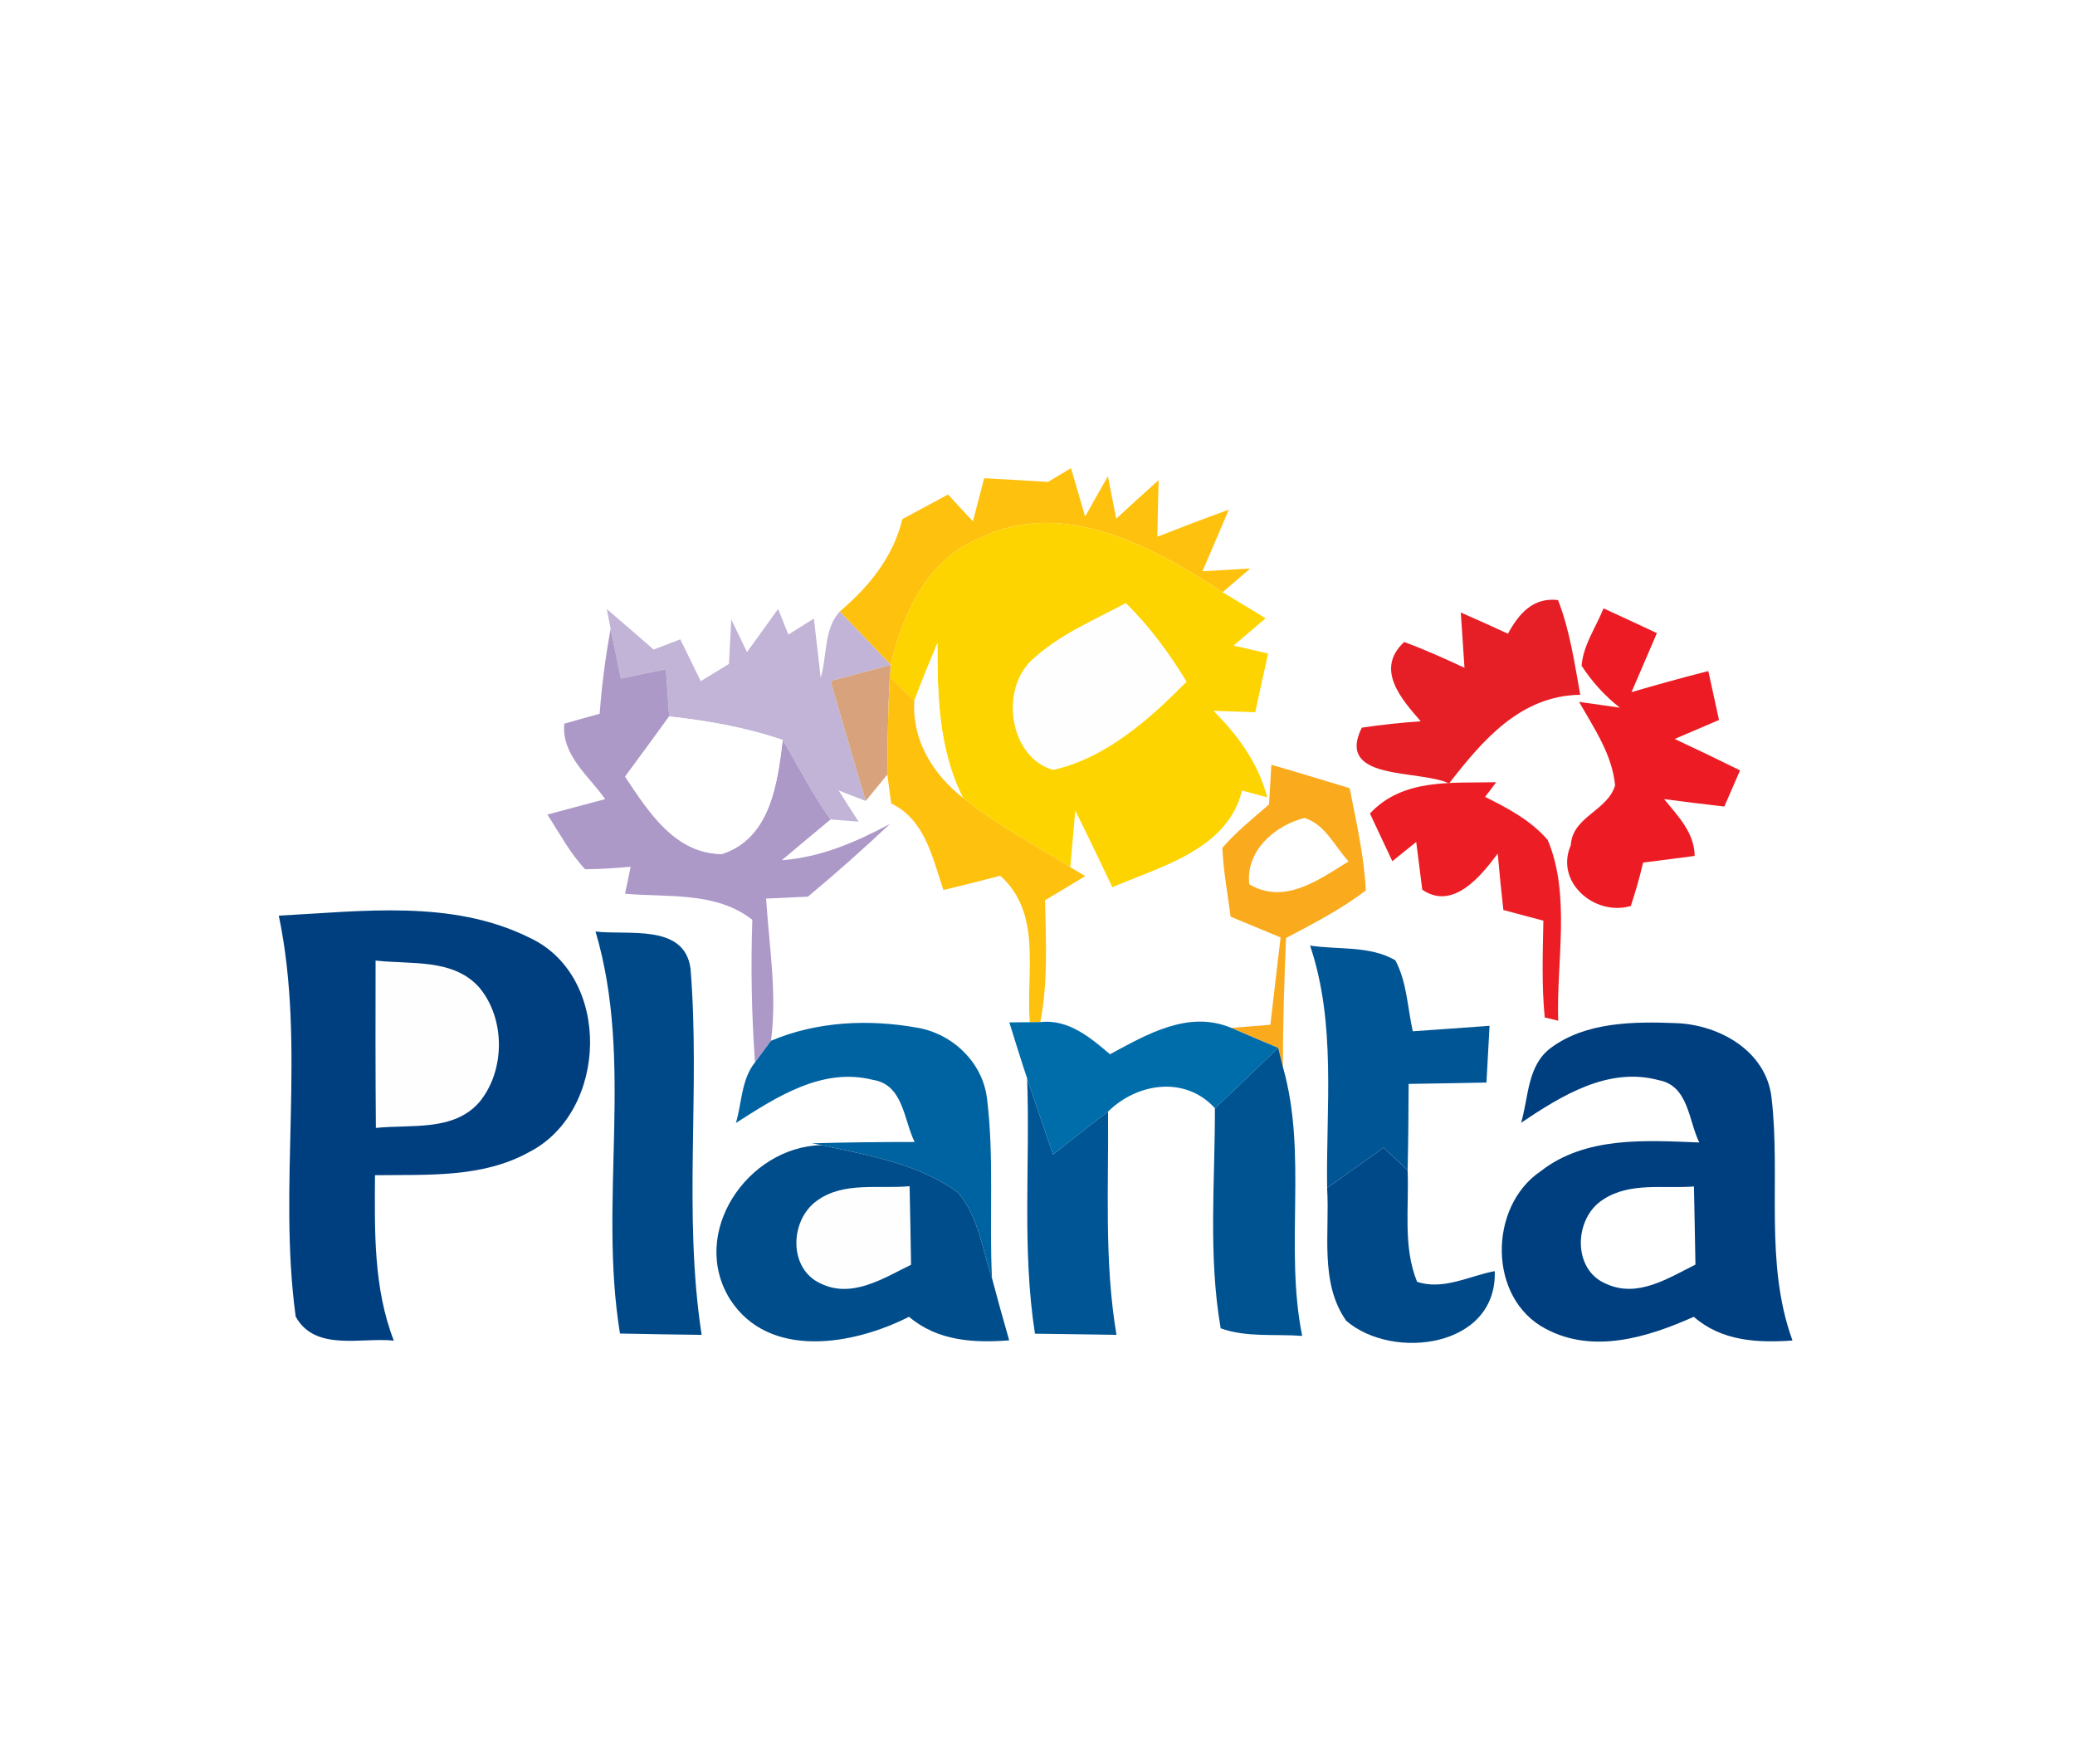 <svg xmlns="http://www.w3.org/2000/svg" width="2500" height="2125" viewBox="0 0 140 119"><path d="M0 0h140v119H0V0z" fill="#fff"/><path d="M66.4 32.26c1.44.08 2.87.16 4.31.25.38-.23 1.16-.69 1.55-.93.32 1.09.641 2.18.95 3.27.511-.91 1.021-1.82 1.54-2.72.141.72.42 2.15.561 2.86.949-.87 1.899-1.74 2.859-2.6-.02.96-.07 2.87-.09 3.82 1.6-.63 3.21-1.24 4.83-1.83-.45 1.04-1.33 3.12-1.78 4.16.81-.05 2.421-.14 3.22-.19-.459.4-1.39 1.2-1.859 1.6-4.68-3.05-10.68-6.37-16.28-3.7-3.59 1.41-5.31 5.08-6.11 8.61-1.15-1.2-2.3-2.41-3.44-3.61 1.96-1.66 3.61-3.68 4.22-6.23 1.03-.56 2.05-1.11 3.08-1.66.42.45 1.26 1.36 1.68 1.81.189-.73.569-2.18.759-2.91z" fill="#fec10e"/><path d="M66.21 36.25c5.601-2.67 11.601.65 16.28 3.7.73.44 2.18 1.32 2.9 1.76-.721.62-1.441 1.23-2.16 1.84.58.14 1.75.41 2.33.54-.291 1.32-.59 2.64-.871 3.96-.709-.02-2.109-.07-2.819-.1 1.649 1.65 3.04 3.55 3.63 5.84-.43-.11-1.27-.35-1.699-.46-.98 3.98-5.451 5.11-8.75 6.52-.83-1.73-1.65-3.46-2.5-5.17-.091.95-.25 2.86-.341 3.82-2.43-1.51-4.99-2.87-7.23-4.67-1.65-3.24-1.74-6.9-1.73-10.45-.54 1.29-1.07 2.58-1.56 3.89-.42-.4-1.25-1.19-1.66-1.59l.07-.82c.8-3.53 2.52-7.2 6.11-8.61z" fill="#fed400"/><path d="M40.94 41.09c1.06.9 2.11 1.81 3.16 2.73.45-.17 1.35-.52 1.8-.69l1.38 2.82c.47-.29 1.42-.87 1.9-1.16l.16-3c.26.55.8 1.65 1.06 2.2l2.1-2.91c.17.43.52 1.3.69 1.73l1.72-1.08c.16 1.33.311 2.66.46 3.99.45-1.46.19-3.27 1.29-4.47 1.141 1.2 2.29 2.41 3.44 3.61-1.35.36-2.7.72-4.06 1.08.79 2.7 1.56 5.4 2.37 8.09-.46-.17-1.38-.53-1.83-.71.33.53 1.01 1.59 1.35 2.11l-1.89-.15c-1.24-1.69-2.15-3.57-3.23-5.36-2.48-.85-5.06-1.3-7.66-1.59-.07-1.07-.15-2.13-.22-3.19-1.01.21-2.021.42-3.04.63-.23-1.11-.46-2.23-.69-3.35-.06-.33-.19-1-.26-1.33z" fill="#c1b4d7"/><path d="M69.56 44.58c1.831-1.74 4.209-2.72 6.4-3.9 1.601 1.58 2.94 3.39 4.101 5.31-2.521 2.54-5.42 5.14-9 5.95-2.901-.81-3.631-5.28-1.501-7.36z" fill="#fefefe"/><path d="M101.74 42.75c.73-1.34 1.689-2.47 3.38-2.27.8 2.05 1.11 4.24 1.5 6.39-4.04.06-6.58 3.06-8.851 5.98-2.039-.96-7.68-.14-5.89-3.76 1.319-.2 2.649-.34 3.979-.43-1.309-1.51-3.1-3.51-1.119-5.35 1.39.51 2.74 1.12 4.07 1.74-.061-.93-.19-2.8-.25-3.73 1.061.46 2.121.94 3.181 1.43z" fill="#e61e25"/><path d="M108.189 41.04c1.211.55 2.4 1.11 3.601 1.67-.42.99-1.28 2.99-1.71 3.98 1.721-.5 3.439-.98 5.18-1.42l.721 3.3-2.99 1.28c1.48.69 2.949 1.4 4.41 2.12-.271.61-.801 1.83-1.061 2.44-1.359-.16-2.71-.32-4.061-.5.931 1.14 2.041 2.26 2.061 3.83-.869.12-2.609.34-3.48.45-.229.99-.51 1.96-.83 2.93-2.43.71-5.139-1.61-4.049-4.1.109-1.94 2.479-2.31 2.99-4.04-.201-2.09-1.42-3.85-2.431-5.63.69.1 2.06.29 2.75.39-1.03-.81-1.88-1.75-2.58-2.83.11-1.4.97-2.59 1.479-3.87z" fill="#ed1c24"/><path d="M41.2 42.42c.23 1.12.46 2.24.69 3.35 1.02-.21 2.03-.42 3.04-.63.07 1.06.15 2.12.22 3.19-.98 1.35-1.97 2.71-2.97 4.06 1.55 2.33 3.36 5.21 6.53 5.22 3.28-1.06 3.74-4.77 4.1-7.69 1.08 1.79 1.99 3.67 3.23 5.36-1.1.92-2.2 1.82-3.29 2.75 2.62-.19 5.02-1.23 7.3-2.45-1.8 1.69-3.641 3.33-5.54 4.91-.71.029-2.11.1-2.82.13.2 3.19.75 6.399.33 9.59-.27.36-.81 1.09-1.08 1.46-.23-3.199-.29-6.41-.18-9.62-2.46-1.92-5.67-1.5-8.59-1.76.1-.46.29-1.36.38-1.82-1.021.1-2.04.16-3.07.17-1.03-1.09-1.73-2.44-2.55-3.69 1.3-.35 2.6-.69 3.9-1.04-1.1-1.58-2.95-2.95-2.76-5.09.6-.17 1.79-.51 2.39-.67.14-1.93.39-3.84.74-5.73z" fill="#ad99c8"/><path d="M61.69 47.27c.49-1.31 1.02-2.6 1.56-3.89-.01 3.55.08 7.21 1.73 10.45-2.04-1.6-3.46-3.89-3.29-6.56z" fill="#fefefe"/><path d="M56.04 45.94c1.36-.36 2.71-.72 4.06-1.08l-.07.82c-.11 2.19-.15 4.38-.16 6.57-.37.45-1.09 1.34-1.46 1.78-.81-2.69-1.58-5.39-2.37-8.09z" fill="#d7a27c"/><path d="M60.03 45.68c.41.4 1.24 1.19 1.66 1.59-.17 2.67 1.25 4.96 3.29 6.56 2.24 1.8 4.8 3.16 7.23 4.67l1.011.6c-.681.41-2.031 1.23-2.711 1.63.051 2.74.211 5.51-.32 8.22l-.71.01c-.27-3.36.86-7.33-1.99-9.88-1.28.33-2.56.66-3.84.96-.74-2.19-1.23-4.73-3.52-5.84-.07-.48-.2-1.46-.26-1.95.01-2.19.05-4.38.16-6.57z" fill="#fec10e"/><path d="M45.15 48.33c2.6.29 5.18.74 7.66 1.59-.36 2.92-.82 6.63-4.1 7.69-3.17-.01-4.98-2.89-6.53-5.22 1-1.35 1.99-2.71 2.97-4.06z" fill="#fff"/><path d="M110.221 49.19c.5.52.5.52 0 0z" fill="#f17773"/><path d="M85.779 51.59c1.761.51 3.521 1.05 5.281 1.58.449 2.28.979 4.57 1.09 6.9-1.66 1.27-3.53 2.229-5.381 3.209-.119 2.9-.219 5.801-.209 8.711-.08-.33-.24-.971-.32-1.301-1.061-.439-2.11-.89-3.17-1.35.66-.05 1.98-.15 2.64-.21l.69-5.89c-1.121-.461-2.25-.93-3.371-1.4-.199-1.54-.489-3.08-.559-4.64.939-1.09 2.069-1.99 3.149-2.93.041-.669.121-2.009.16-2.679z" fill="#faab1d"/><path d="M92.43 54.88c2.23-2.4 5.541-2.04 8.52-2.11l-.75.99c1.531.76 3.08 1.58 4.221 2.9 1.57 3.699.58 8.189.71 12.199-.229-.06-.681-.17-.909-.219-.211-2.17-.131-4.351-.091-6.531-.681-.18-2.03-.539-2.7-.719-.14-1.271-.27-2.541-.379-3.811-1.121 1.51-3.021 3.87-5.091 2.439-.101-.799-.31-2.41-.409-3.22-.4.33-1.211.97-1.611 1.3L92.43 54.88z" fill="#ec1d25"/><path d="M84.29 59.66c-.271-2.24 1.72-3.98 3.72-4.48 1.42.44 2.041 1.93 2.98 2.93-2 1.23-4.31 2.951-6.7 1.55z" fill="#fff"/><path d="M18.81 61.77c5.6-.289 11.64-1.109 16.86 1.461 5.66 2.569 5.38 11.779.01 14.5-3.16 1.75-6.89 1.5-10.38 1.549-.021 3.761-.11 7.591 1.27 11.16-2.18-.239-5.3.761-6.62-1.619-1.22-8.951.72-18.151-1.14-27.051z" fill="#003f7f"/><path d="M40.18 62.84c2.18.27 6.01-.561 6.41 2.51.67 8.211-.51 16.53.75 24.7-1.84-.021-3.67-.05-5.51-.09-1.47-8.98.97-18.3-1.65-27.12z" fill="#004988"/><path d="M88.391 63.79c1.91.29 4.02-.011 5.75.989.789 1.471.819 3.191 1.18 4.791 1.73-.12 3.449-.24 5.18-.37-.051.96-.16 2.87-.21 3.829-1.75.031-3.5.07-5.25.091-.011 1.94-.021 3.88-.069 5.819-.541-.5-1.08-1.01-1.621-1.52-1.27.91-2.539 1.811-3.81 2.721-.081-5.46.629-11.07-1.15-16.35z" fill="#005595"/><path d="M25.34 64.8c2.37.271 5.25-.159 7 1.82 1.77 2.12 1.75 5.601.01 7.72-1.74 2.01-4.63 1.5-6.99 1.75-.03-3.76-.03-7.529-.02-11.29z" fill="#fefefe"/><path d="M52.02 70.21c3.1-1.31 6.59-1.47 9.87-.88 2.37.4 4.4 2.33 4.7 4.75.5 4.029.14 8.109.34 12.15-.66-1.951-.92-4.211-2.32-5.801-2.67-1.939-6.04-2.49-9.19-3.18l-.64-.12c2.311-.069 4.62-.09 6.93-.09-.74-1.5-.76-3.87-2.81-4.19-3.42-.869-6.52 1.16-9.25 2.91.41-1.359.36-2.939 1.29-4.09.27-.369.81-1.099 1.08-1.459z" fill="#0063a1"/><path d="M68.1 68.971l1.38-.011.71-.01c1.89-.21 3.361 1.03 4.701 2.17 2.489-1.341 5.289-2.99 8.18-1.78 1.06.46 2.109.91 3.17 1.35-1.42 1.36-2.83 2.73-4.27 4.07-2-2.199-5.24-1.72-7.211.23-1.25.939-2.48 1.92-3.709 2.89-.591-1.71-1.181-3.42-1.75-5.13-.421-1.26-.811-2.52-1.201-3.779z" fill="#006dab"/><path d="M104.65 70.68c2.369-1.75 5.59-1.77 8.42-1.66 2.939.101 6.119 1.891 6.459 5.061.631 5.439-.51 11.08 1.41 16.35-2.369.17-4.789.041-6.66-1.6-3.09 1.38-6.779 2.529-9.989.811-3.91-2.041-3.88-8.24-.341-10.631 3.031-2.369 7.08-2.08 10.701-1.939-.73-1.48-.721-3.82-2.721-4.2-3.42-.931-6.59 1.05-9.3 2.87.512-1.732.411-3.883 2.021-5.062z" fill="#003f7f"/><path d="M86.24 70.689c.08.33.24.971.32 1.301 1.68 5.9.09 12.14 1.299 18.13-1.83-.14-3.75.12-5.5-.511-.85-4.899-.379-9.909-.389-14.85 1.44-1.339 2.85-2.709 4.27-4.07z" fill="#005391"/><path d="M69.3 72.75c.57 1.71 1.16 3.42 1.75 5.13 1.229-.97 2.459-1.95 3.709-2.89.051 5.02-.27 10.08.57 15.06-1.84-.021-3.67-.05-5.5-.079-.889-5.701-.319-11.481-.529-17.221z" fill="#005595"/><path d="M93.35 77.42c.541.51 1.08 1.02 1.621 1.52.109 2.5-.33 5.15.639 7.531 1.771.59 3.531-.4 5.24-.721.18 5.16-6.879 6.061-10.02 3.35-1.82-2.58-1.1-5.99-1.29-8.959 1.271-.911 2.54-1.811 3.81-2.721z" fill="#004988"/><path d="M49.26 87.66c-2.79-4.471 1.17-10.29 6.16-10.41 3.15.689 6.52 1.24 9.19 3.18 1.4 1.59 1.66 3.85 2.32 5.801.37 1.399.76 2.799 1.16 4.189-2.41.189-4.84.04-6.76-1.59-3.71 1.891-9.43 2.92-12.07-1.17z" fill="#004d8b"/><path d="M55.12 81c1.79-1.311 4.18-.779 6.25-.98.04 1.76.07 3.53.1 5.301-1.87.91-3.99 2.3-6.11 1.26-2.19-1.001-2.07-4.281-.24-5.581z" fill="#fefefe"/><path d="M108.18 80.91c1.801-1.18 4.09-.71 6.11-.87.04 1.76.069 3.51.101 5.271-1.83.91-3.891 2.26-5.99 1.31-2.35-.932-2.221-4.471-.221-5.711z" fill="#fff"/></svg>
